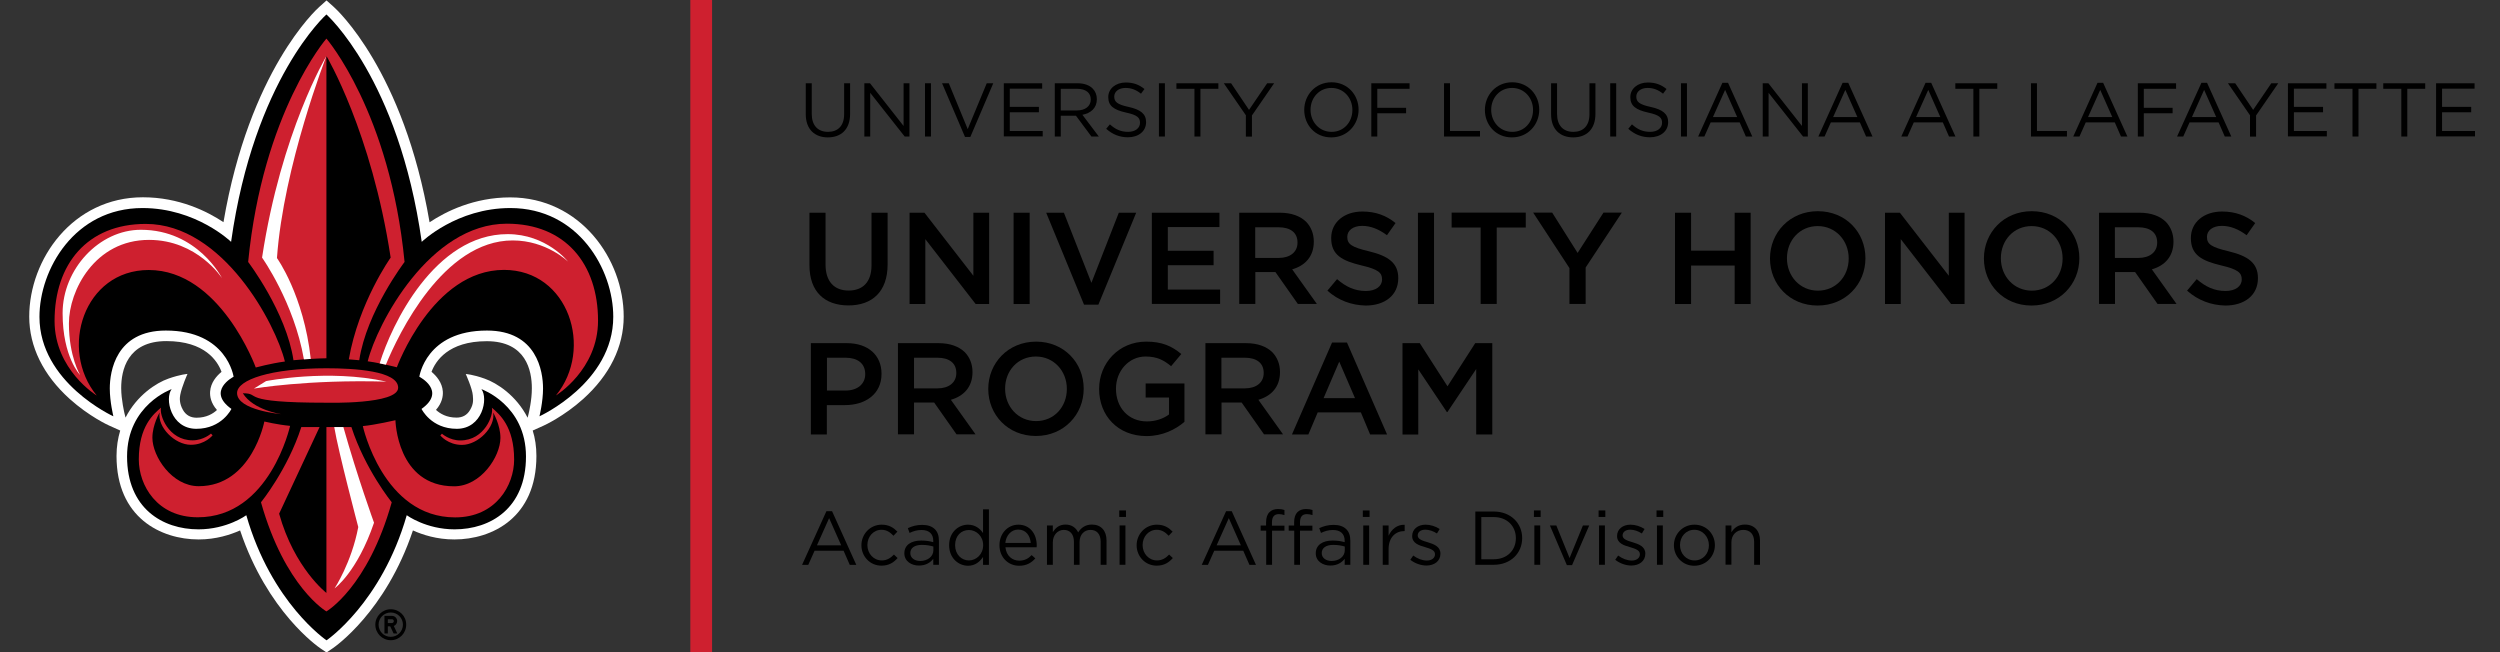 <?xml version="1.0" encoding="utf-8"?>
<!-- Generator: Adobe Illustrator 27.7.0, SVG Export Plug-In . SVG Version: 6.00 Build 0)  -->
<svg version="1.1" id="Layer_1" xmlns="http://www.w3.org/2000/svg" xmlns:xlink="http://www.w3.org/1999/xlink" x="0px" y="0px"
	 viewBox="0 0 230 60" style="enable-background:new 0 0 230 60;" xml:space="preserve">
<rect x="0" y="0" width="230" height="60" fill="#333333" stroke="none"/>
<style type="text/css">
	.st0{clip-path:url(#SVGID_00000120539590614958213170000001447145632831291836_);}
	.st1{fill:#FFFFFF;}
	.st2{fill:#CE202F;}
	.st3{fill:none;stroke:#CE202F;stroke-width:2;stroke-miterlimit:10;}
</style>
<g>
	<g>
		<defs>
			<polyline id="SVGID_1_" points="60,60 0,60 0,0 60,0 			"/>
		</defs>
		<clipPath id="SVGID_00000087385988103584158460000005884250439214366133_">
			<use xlink:href="#SVGID_1_"  style="overflow:visible;"/>
		</clipPath>
		<g style="clip-path:url(#SVGID_00000087385988103584158460000005884250439214366133_);">
			<path class="st1" d="M46.93,18.16c-3.33,0-5.92,1.3-7.41,2.29C37.14,6.49,30.97,0.87,30.7,0.63l-0.66-0.59l-0.66,0.59
				c-0.27,0.24-6.44,5.85-8.82,19.81c-1.49-0.99-4.08-2.29-7.41-2.29c-6.46,0-10.46,5.7-10.46,10.98c0,2.76,1.29,5.38,3.72,7.57
				c1.79,1.61,3.57,2.43,3.65,2.46l1,0.45c-0.21,0.7-0.34,1.48-0.34,2.34c0,5.67,4.07,7.68,7.56,7.68c1.6,0,2.93-0.44,3.81-0.83
				c2.5,7.47,7.18,10.71,7.39,10.85l0.56,0.38l0.56-0.38c0.21-0.14,4.89-3.38,7.39-10.85c0.88,0.4,2.2,0.83,3.81,0.83
				c3.48,0,7.55-2.01,7.55-7.68c0-0.86-0.12-1.64-0.34-2.34l1-0.45c0.07-0.03,1.86-0.85,3.65-2.46c2.44-2.2,3.72-4.81,3.72-7.57
				C57.39,23.86,53.39,18.16,46.93,18.16 M19.33,36.02c-0.03,0.45,0.07,1.06,0.63,1.7c-0.36,0.34-0.97,0.71-1.88,0.71
				c-0.55,0-0.98-0.24-1.25-0.72c-0.34-0.59-0.3-1.11-0.25-1.37c0.15-0.79,0.67-1.94,0.67-1.94s-0.64,0.04-1.75,0.43
				c-1.12,0.39-2.91,1.54-3.95,3.59l-0.1-0.4c0-0.01-0.3-1.24-0.3-2.32c0-1.61,0.54-4.32,4.16-4.32c3.55,0,4.71,1.84,5.07,2.83
				C19.91,34.6,19.39,35.2,19.33,36.02 M48.64,38.03l-0.1,0.4c-1.04-2.05-2.83-3.2-3.94-3.59c-1.11-0.4-1.75-0.43-1.75-0.43
				s0.61,1.35,0.65,1.97c0.03,0.41,0.08,0.77-0.25,1.33c-0.27,0.47-0.69,0.71-1.25,0.71c-0.92,0-1.52-0.37-1.89-0.71
				c0.56-0.64,0.66-1.26,0.63-1.7c-0.06-0.81-0.58-1.42-1.04-1.8c0.36-0.97,1.52-2.82,5.08-2.82c3.62,0,4.15,2.71,4.15,4.32
				C48.94,36.8,48.64,38.02,48.64,38.03"/>
			<path d="M36.54,57.14c0-0.27-0.22-0.48-0.48-0.48h-0.69v1.62h0.31v-0.66h0.22l0.31,0.66h0.34l-0.32-0.69
				C36.4,57.53,36.54,57.35,36.54,57.14 M36.06,57.32h-0.38v-0.35h0.38c0.1,0,0.17,0.08,0.17,0.18
				C36.23,57.24,36.15,57.32,36.06,57.32"/>
			<path d="M35.95,56.05c-0.78,0-1.42,0.64-1.42,1.42c0,0.79,0.64,1.43,1.42,1.43c0.79,0,1.42-0.64,1.42-1.43
				C37.38,56.68,36.74,56.05,35.95,56.05 M35.95,58.59c-0.62,0-1.12-0.5-1.12-1.12c0-0.62,0.5-1.12,1.12-1.12
				c0.62,0,1.12,0.5,1.12,1.12C37.07,58.08,36.57,58.59,35.95,58.59"/>
			<path d="M46.95,19.14c-4.94,0-8.15,3.11-8.15,3.11C36.68,7.22,30.03,1.33,30.03,1.33s-6.65,5.9-8.77,20.92
				c0,0-3.21-3.11-8.15-3.11c-6.27,0-9.48,5.67-9.48,10.01c0,6.05,6.8,9.15,6.8,9.15s-0.33-1.34-0.33-2.56
				c0-1.56,0.55-5.33,5.16-5.33c5.63,0,6.23,4.25,6.23,4.25s-2.53,1.3-0.2,2.96c0,0-0.87,1.83-3.23,1.83c-2.36,0-2.92-2.8-2.27-3.65
				c0,0-4.1,1.44-4.1,6.2c0,4.76,3.26,6.7,6.57,6.7c2.63,0,4.4-1.3,4.4-1.3c2.31,8.08,7.38,11.51,7.38,11.51s5.06-3.43,7.38-11.51
				c0,0,1.77,1.3,4.4,1.3c3.31,0,6.57-1.94,6.57-6.7c0-4.76-4.1-6.2-4.1-6.2c0.65,0.85,0.1,3.65-2.27,3.65
				c-2.36,0-3.24-1.83-3.24-1.83c2.33-1.66-0.2-2.96-0.2-2.96s0.59-4.25,6.22-4.25c4.61,0,5.16,3.77,5.16,5.33
				c0,1.22-0.33,2.56-0.33,2.56s6.79-3.09,6.79-9.15C56.43,24.8,53.22,19.14,46.95,19.14"/>
			<path class="st2" d="M30.03,3.55c0,0,5.85,6.76,7.19,20.55c0,0-3.5,4.59-4.17,9.04c0,0-0.42-0.04-0.96-0.08
				c0.91-5.23,3.85-9.36,3.85-9.36c-1.76-11.58-5.91-18.55-5.91-18.55v27.81c-0.35,0-0.9,0.03-1.44,0.06
				c-0.18,0.01-0.43,0.03-0.63,0.04C27.41,33.1,27,33.14,27,33.14c-0.67-4.45-4.17-9.04-4.17-9.04
				C24.18,10.31,30.03,3.55,30.03,3.55 M25.87,38.1c0,0-4.06-0.35-4.06-1.94c0-1.23,3.13-2.28,8.22-2.28c2.58,0,6.6,0.24,6.6,1.79
				c0,1.56-6.6,1.38-6.6,1.38c-8.29,0-5.88-0.87-7.69-0.87C23.31,37.74,25.87,38.1,25.87,38.1 M13.68,24.84
				c-5.95,0-8.29,7.27-4.78,11.55c0,0-3.88-2.36-3.88-6.87c0-5.22,3.01-8.92,8.39-8.92c7.12,0,11.97,9.25,12.8,12.66
				c-1.28,0.17-2.68,0.55-2.68,0.55S20.27,24.84,13.68,24.84 M18.2,47.59c-3.76,0-5.43-2.95-5.43-5.32c0-3.04,1.35-4.18,2.05-4.77
				c-0.19,0.63,0.65,3.01,2.9,3.01c1.01,0,1.69-0.62,1.69-0.62l0.15,0.16c0,0-0.69,0.87-2,0.87c-1.49,0-3.11-1.65-2.87-2.98
				c0,0-0.67,1.14-0.67,2.33c0,1.72,1.8,4.46,4.26,4.46c4.89,0,6.04-5.95,6.04-5.95s1.2,0.29,2.37,0.4
				C26.68,39.19,24.84,47.59,18.2,47.59 M30.03,56.25c0,0-3.81-2.2-6.02-10.04c0,0,2.46-3.03,3.71-6.92h1.68l-3.72,7.97
				c1.4,5.02,4.35,7.29,4.35,7.29V39.29h0.72c0.33,0,0.49,0,0.84,0h0.74c1.26,3.89,3.71,6.92,3.71,6.92
				C33.84,54.05,30.03,56.25,30.03,56.25 M41.78,44.74c2.46,0,4.26-2.74,4.26-4.46c0-1.19-0.67-2.33-0.67-2.33
				c0.24,1.33-1.38,2.98-2.87,2.98c-1.3,0-1.99-0.87-1.99-0.87l0.15-0.16c0,0,0.68,0.62,1.69,0.62c2.25,0,3.09-2.38,2.9-3.01
				c0.7,0.59,2.05,1.73,2.05,4.77c0,2.36-1.67,5.32-5.43,5.32c-6.64,0-8.49-8.4-8.49-8.4c1.16-0.11,3-0.54,3-0.54
				S36.5,44.74,41.78,44.74 M51.15,36.38c3.5-4.28,1.17-11.55-4.78-11.55c-6.58,0-9.86,8.96-9.86,8.96s-0.42-0.11-1.01-0.24
				c-0.2-0.03-0.36-0.07-0.57-0.12c-0.35-0.07-0.72-0.14-1.1-0.19c0.84-3.41,5.69-12.66,12.8-12.66c5.39,0,8.39,3.71,8.39,8.92
				C55.02,34.02,51.15,36.38,51.15,36.38"/>
			<path class="st1" d="M24.11,23.7c0,0,2.94,4.13,3.85,9.36c0.2-0.01,0.42-0.03,0.63-0.04c-0.65-5.88-3.11-9.28-3.11-9.28
				c0.6-8.49,4.55-18.58,4.55-18.58S25.87,12.12,24.11,23.7"/>
			<path class="st1" d="M34.41,48.09c0,0-1.52-4.18-2.82-8.8h-0.84c0.37,2.24,2.21,9.2,2.21,9.2c-0.62,3.28-2.18,5.64-2.18,5.64
				S32.86,52.65,34.41,48.09"/>
			<path class="st1" d="M23.36,35.75c0,0,4.9-0.85,12.2-0.64c-5.35-1.19-11.08-0.05-11.08-0.05L23.36,35.75z"/>
			<path class="st1" d="M13.71,22.07c4.46,0,6.72,3.53,6.72,3.53s-2.23-4.46-7.47-4.46c-3.83,0-7.2,3.61-7.2,7.67
				c0,4.06,1.61,5.69,1.61,5.69s-1.03-1.7-1.03-4.74C6.34,26.73,8.72,22.07,13.71,22.07"/>
			<path class="st1" d="M46.7,21.54c-6.7,0-10.69,8.34-11.77,11.89c0.2,0.04,0.4,0.08,0.57,0.12c1.15-2.8,5.28-11.43,11.67-11.43
				c3.11,0,5.09,1.95,5.09,1.95S50.28,21.54,46.7,21.54"/>
		</g>
	</g>
</g>
<line class="st3" x1="64.51" y1="60" x2="64.51" y2="0"/>
<g>
	<path d="M74.13,10.51V7.66h0.55v2.82c0,1.06,0.56,1.65,1.5,1.65c0.9,0,1.48-0.55,1.48-1.62V7.66h0.55v2.81
		c0,1.43-0.82,2.17-2.05,2.17C74.96,12.64,74.13,11.9,74.13,10.51z"/>
	<path d="M79.52,7.66h0.52l3.09,3.93V7.66h0.54v4.9h-0.44l-3.17-4.02v4.02h-0.54V7.66z"/>
	<path d="M85.1,7.66h0.55v4.9H85.1V7.66z"/>
	<path d="M86.67,7.66h0.62l1.74,4.22l1.75-4.22h0.6l-2.11,4.94h-0.49L86.67,7.66z"/>
	<path d="M92.34,7.66h3.54v0.5H92.9v1.67h2.68v0.5H92.9v1.72h3.03v0.5h-3.58V7.66z"/>
	<path d="M97.03,7.66h2.11c0.6,0,1.09,0.18,1.39,0.49c0.24,0.24,0.38,0.58,0.38,0.97v0.01c0,0.81-0.56,1.29-1.33,1.43l1.51,2h-0.68
		l-1.42-1.91h-1.4v1.91h-0.55V7.66z M99.09,10.16c0.74,0,1.26-0.38,1.26-1.01V9.14c0-0.6-0.46-0.97-1.25-0.97h-1.51v1.99H99.09z"/>
	<path d="M101.77,11.85l0.34-0.41c0.51,0.46,1,0.69,1.68,0.69c0.66,0,1.09-0.35,1.09-0.83v-0.01c0-0.46-0.25-0.71-1.27-0.93
		c-1.13-0.25-1.65-0.61-1.65-1.42V8.93c0-0.77,0.68-1.34,1.61-1.34c0.71,0,1.23,0.2,1.72,0.6l-0.32,0.43
		c-0.46-0.37-0.91-0.53-1.42-0.53c-0.64,0-1.04,0.35-1.04,0.79v0.01c0,0.46,0.25,0.72,1.33,0.95c1.09,0.24,1.6,0.64,1.6,1.39v0.01
		c0,0.84-0.7,1.39-1.67,1.39C103,12.63,102.36,12.37,101.77,11.85z"/>
	<path d="M106.62,7.66h0.55v4.9h-0.55V7.66z"/>
	<path d="M109.88,8.17h-1.65V7.66h3.86v0.51h-1.65v4.39h-0.55V8.17z"/>
	<path d="M114.63,10.62l-2.04-2.96h0.67l1.65,2.45l1.67-2.45h0.64l-2.04,2.96v1.95h-0.56V10.62z"/>
	<path d="M119.99,10.12v-0.01c0-1.35,1.02-2.54,2.51-2.54c1.49,0,2.49,1.17,2.49,2.52v0.01c0,1.35-1.02,2.54-2.51,2.54
		C120.99,12.65,119.99,11.48,119.99,10.12z M124.42,10.12v-0.01c0-1.11-0.81-2.02-1.93-2.02c-1.12,0-1.92,0.9-1.92,2.01v0.01
		c0,1.11,0.81,2.02,1.93,2.02C123.62,12.14,124.42,11.24,124.42,10.12z"/>
	<path d="M126.16,7.66h3.52v0.51h-2.97v1.75h2.65v0.5h-2.65v2.14h-0.55V7.66z"/>
	<path d="M132.85,7.66h0.55v4.39h2.76v0.51h-3.31V7.66z"/>
	<path d="M136.61,10.12v-0.01c0-1.35,1.02-2.54,2.51-2.54s2.49,1.17,2.49,2.52v0.01c0,1.35-1.02,2.54-2.51,2.54
		C137.61,12.65,136.61,11.48,136.61,10.12z M141.04,10.12v-0.01c0-1.11-0.81-2.02-1.93-2.02c-1.12,0-1.92,0.9-1.92,2.01v0.01
		c0,1.11,0.81,2.02,1.93,2.02C140.24,12.14,141.04,11.24,141.04,10.12z"/>
	<path d="M142.7,10.51V7.66h0.55v2.82c0,1.06,0.56,1.65,1.5,1.65c0.9,0,1.48-0.55,1.48-1.62V7.66h0.55v2.81
		c0,1.43-0.82,2.17-2.05,2.17C143.53,12.64,142.7,11.9,142.7,10.51z"/>
	<path d="M148.14,7.66h0.55v4.9h-0.55V7.66z"/>
	<path d="M149.8,11.85l0.34-0.41c0.51,0.46,1,0.69,1.68,0.69c0.66,0,1.09-0.35,1.09-0.83v-0.01c0-0.46-0.25-0.71-1.27-0.93
		c-1.13-0.25-1.65-0.61-1.65-1.42V8.93c0-0.77,0.68-1.34,1.61-1.34c0.71,0,1.23,0.2,1.72,0.6l-0.32,0.43
		c-0.46-0.37-0.91-0.53-1.42-0.53c-0.64,0-1.04,0.35-1.04,0.79v0.01c0,0.46,0.25,0.72,1.33,0.95c1.09,0.24,1.6,0.64,1.6,1.39v0.01
		c0,0.84-0.7,1.39-1.67,1.39C151.03,12.63,150.39,12.37,149.8,11.85z"/>
	<path d="M154.65,7.66h0.55v4.9h-0.55V7.66z"/>
	<path d="M158.46,7.62h0.52l2.23,4.94h-0.59l-0.57-1.3h-2.67l-0.58,1.3h-0.57L158.46,7.62z M159.82,10.77l-1.11-2.5l-1.12,2.5
		H159.82z"/>
	<path d="M162.17,7.66h0.52l3.09,3.93V7.66h0.54v4.9h-0.44l-3.17-4.02v4.02h-0.54V7.66z"/>
	<path d="M169.52,7.62h0.52l2.23,4.94h-0.59l-0.57-1.3h-2.67l-0.58,1.3h-0.57L169.52,7.62z M170.88,10.77l-1.11-2.5l-1.12,2.5
		H170.88z"/>
	<path d="M177.15,7.62h0.52l2.23,4.94h-0.59l-0.57-1.3h-2.67l-0.58,1.3h-0.57L177.15,7.62z M178.51,10.77l-1.11-2.5l-1.12,2.5
		H178.51z"/>
	<path d="M181.54,8.17h-1.65V7.66h3.86v0.51h-1.65v4.39h-0.55V8.17z"/>
	<path d="M186.85,7.66h0.55v4.39h2.76v0.51h-3.31V7.66z"/>
	<path d="M192.97,7.62h0.52l2.23,4.94h-0.59l-0.57-1.3h-2.67l-0.58,1.3h-0.57L192.97,7.62z M194.33,10.77l-1.11-2.5l-1.12,2.5
		H194.33z"/>
	<path d="M196.68,7.66h3.52v0.51h-2.97v1.75h2.65v0.5h-2.65v2.14h-0.55V7.66z"/>
	<path d="M202.53,7.62h0.52l2.23,4.94h-0.6l-0.57-1.3h-2.67l-0.58,1.3h-0.57L202.53,7.62z M203.89,10.77l-1.11-2.5l-1.12,2.5H203.89
		z"/>
	<path d="M207.01,10.62l-2.04-2.96h0.67l1.65,2.45l1.67-2.45h0.64l-2.04,2.96v1.95h-0.56V10.62z"/>
	<path d="M210.49,7.66h3.54v0.5h-2.99v1.67h2.68v0.5h-2.68v1.72h3.03v0.5h-3.58V7.66z"/>
	<path d="M216.42,8.17h-1.65V7.66h3.86v0.51h-1.65v4.39h-0.55V8.17z"/>
	<path d="M220.91,8.17h-1.65V7.66h3.86v0.51h-1.65v4.39h-0.55V8.17z"/>
	<path d="M224.12,7.66h3.54v0.5h-2.99v1.67h2.68v0.5h-2.68v1.72h3.03v0.5h-3.58V7.66z"/>
	<path d="M74.47,24.4v-4.83h1.48v4.77c0,1.56,0.8,2.39,2.12,2.39c1.31,0,2.11-0.78,2.11-2.33v-4.83h1.48v4.76
		c0,2.51-1.42,3.77-3.61,3.77C75.86,28.09,74.47,26.84,74.47,24.4z"/>
	<path d="M83.68,19.57h1.37l4.5,5.8v-5.8H91v8.4h-1.24l-4.63-5.97v5.97h-1.45V19.57z"/>
	<path d="M93.25,19.57h1.48v8.4h-1.48V19.57z"/>
	<path d="M96.25,19.57h1.63l2.53,6.45l2.52-6.45h1.6l-3.48,8.46h-1.32L96.25,19.57z"/>
	<path d="M105.97,19.57h6.22v1.32h-4.75v2.18h4.21v1.33h-4.21v2.24h4.81v1.32h-6.28V19.57z"/>
	<path d="M114.01,19.57h3.74c1.06,0,1.88,0.31,2.42,0.84c0.44,0.46,0.7,1.08,0.7,1.81v0.02c0,1.38-0.83,2.21-1.99,2.54l2.27,3.18
		h-1.75l-2.06-2.93h-1.85v2.93h-1.48V19.57z M117.64,23.73c1.06,0,1.73-0.55,1.73-1.4V22.3c0-0.9-0.65-1.39-1.74-1.39h-2.15v2.82
		H117.64z"/>
	<path d="M122.12,26.74l0.89-1.06c0.8,0.7,1.62,1.09,2.65,1.09c0.91,0,1.49-0.43,1.49-1.06V25.7c0-0.6-0.34-0.92-1.89-1.28
		c-1.79-0.43-2.79-0.96-2.79-2.51v-0.02c0-1.44,1.2-2.43,2.87-2.43c1.22,0,2.2,0.37,3.05,1.06l-0.79,1.12
		c-0.75-0.56-1.51-0.86-2.28-0.86c-0.86,0-1.37,0.44-1.37,1v0.02c0,0.65,0.38,0.94,2,1.32c1.77,0.43,2.69,1.07,2.69,2.46v0.02
		c0,1.57-1.24,2.51-3,2.51C124.34,28.08,123.12,27.64,122.12,26.74z"/>
	<path d="M130.45,19.57h1.48v8.4h-1.48V19.57z"/>
	<path d="M136.22,20.93h-2.67v-1.37h6.82v1.37h-2.67v7.03h-1.48V20.93z"/>
	<path d="M144.38,24.65l-3.33-5.09h1.75l2.34,3.71l2.38-3.71h1.69l-3.33,5.05v3.35h-1.49V24.65z"/>
	<path d="M154.1,19.57h1.48v3.49h4.01v-3.49h1.47v8.4h-1.47v-3.54h-4.01v3.54h-1.48V19.57z"/>
	<path d="M162.84,23.79v-0.02c0-2.36,1.82-4.34,4.4-4.34c2.58,0,4.38,1.95,4.38,4.32v0.02c0,2.36-1.82,4.34-4.4,4.34
		S162.84,26.15,162.84,23.79z M170.08,23.79v-0.02c0-1.63-1.19-2.97-2.85-2.97s-2.83,1.32-2.83,2.95v0.02
		c0,1.63,1.19,2.97,2.85,2.97C168.91,26.74,170.08,25.42,170.08,23.79z"/>
	<path d="M173.42,19.57h1.37l4.5,5.8v-5.8h1.45v8.4h-1.24l-4.63-5.97v5.97h-1.45V19.57z"/>
	<path d="M182.52,23.79v-0.02c0-2.36,1.82-4.34,4.4-4.34c2.58,0,4.38,1.95,4.38,4.32v0.02c0,2.36-1.82,4.34-4.4,4.34
		S182.52,26.15,182.52,23.79z M189.76,23.79v-0.02c0-1.63-1.19-2.97-2.85-2.97s-2.83,1.32-2.83,2.95v0.02
		c0,1.63,1.19,2.97,2.85,2.97C188.59,26.74,189.76,25.42,189.76,23.79z"/>
	<path d="M193.1,19.57h3.74c1.06,0,1.88,0.31,2.42,0.84c0.44,0.46,0.7,1.08,0.7,1.81v0.02c0,1.38-0.83,2.21-1.99,2.54l2.27,3.18
		h-1.75l-2.06-2.93h-1.85v2.93h-1.47V19.57z M196.73,23.73c1.06,0,1.73-0.55,1.73-1.4V22.3c0-0.9-0.65-1.39-1.74-1.39h-2.15v2.82
		H196.73z"/>
	<path d="M201.21,26.74l0.89-1.06c0.8,0.7,1.62,1.09,2.65,1.09c0.91,0,1.49-0.43,1.49-1.06V25.7c0-0.6-0.34-0.92-1.89-1.28
		c-1.79-0.43-2.79-0.96-2.79-2.51v-0.02c0-1.44,1.2-2.43,2.87-2.43c1.22,0,2.2,0.37,3.05,1.06l-0.79,1.12
		c-0.75-0.56-1.51-0.86-2.28-0.86c-0.86,0-1.37,0.44-1.37,1v0.02c0,0.65,0.38,0.94,2,1.32c1.77,0.43,2.69,1.07,2.69,2.46v0.02
		c0,1.57-1.24,2.51-3,2.51C203.43,28.08,202.22,27.64,201.21,26.74z"/>
	<path d="M74.6,31.57h3.31c1.97,0,3.19,1.12,3.19,2.81v0.02c0,1.88-1.51,2.87-3.36,2.87h-1.67v2.7H74.6V31.57z M77.79,35.93
		c1.12,0,1.81-0.62,1.81-1.5v-0.02c0-0.98-0.71-1.5-1.81-1.5h-1.71v3.02H77.79z"/>
	<path d="M82.61,31.57h3.74c1.06,0,1.88,0.31,2.42,0.84c0.44,0.46,0.7,1.08,0.7,1.81v0.02c0,1.38-0.83,2.21-1.99,2.54l2.27,3.18H88
		l-2.06-2.93h-1.85v2.93h-1.48V31.57z M86.25,35.73c1.06,0,1.73-0.55,1.73-1.4V34.3c0-0.9-0.65-1.39-1.74-1.39h-2.15v2.82H86.25z"/>
	<path d="M90.92,35.79v-0.02c0-2.36,1.82-4.34,4.4-4.34s4.38,1.96,4.38,4.32v0.02c0,2.36-1.82,4.34-4.4,4.34
		C92.72,40.11,90.92,38.15,90.92,35.79z M98.15,35.79v-0.02c0-1.63-1.19-2.97-2.85-2.97c-1.67,0-2.83,1.32-2.83,2.95v0.02
		c0,1.63,1.19,2.97,2.85,2.97C96.99,38.74,98.15,37.42,98.15,35.79z"/>
	<path d="M101.12,35.79v-0.02c0-2.35,1.8-4.34,4.33-4.34c1.46,0,2.36,0.41,3.23,1.14l-0.94,1.12c-0.65-0.54-1.28-0.89-2.35-0.89
		c-1.55,0-2.72,1.34-2.72,2.95v0.02c0,1.73,1.14,3,2.85,3c0.79,0,1.51-0.25,2.03-0.64v-1.56h-2.15v-1.29h3.57v3.53
		c-0.83,0.71-2.02,1.31-3.5,1.31C102.84,40.11,101.12,38.24,101.12,35.79z"/>
	<path d="M110.9,31.57h3.74c1.06,0,1.88,0.31,2.42,0.84c0.44,0.46,0.7,1.08,0.7,1.81v0.02c0,1.38-0.83,2.21-1.99,2.54l2.27,3.18
		h-1.75l-2.06-2.93h-1.85v2.93h-1.48V31.57z M114.53,35.73c1.06,0,1.73-0.55,1.73-1.4V34.3c0-0.9-0.65-1.39-1.74-1.39h-2.15v2.82
		H114.53z"/>
	<path d="M122.55,31.51h1.37l3.69,8.46h-1.56l-0.85-2.03h-3.97l-0.86,2.03h-1.51L122.55,31.51z M124.66,36.63l-1.45-3.36l-1.44,3.36
		H124.66z"/>
	<path d="M129.05,31.57h1.57l2.55,3.97l2.55-3.97h1.57v8.4h-1.48v-6.02l-2.65,3.96h-0.05l-2.63-3.93v6h-1.45V31.57z"/>
	<path d="M76.03,47.03h0.52l2.23,4.94h-0.6l-0.57-1.3h-2.67l-0.58,1.3h-0.57L76.03,47.03z M77.39,50.17l-1.11-2.5l-1.12,2.5H77.39z"
		/>
	<path d="M79.25,50.17v-0.01c0-1.02,0.8-1.89,1.86-1.89c0.69,0,1.11,0.29,1.45,0.64l-0.36,0.38c-0.29-0.3-0.61-0.55-1.1-0.55
		c-0.74,0-1.3,0.62-1.3,1.4v0.01c0,0.78,0.57,1.41,1.33,1.41c0.46,0,0.82-0.23,1.11-0.54l0.34,0.32c-0.36,0.41-0.8,0.7-1.48,0.7
		C80.05,52.05,79.25,51.19,79.25,50.17z"/>
	<path d="M83.2,50.91V50.9c0-0.76,0.63-1.17,1.55-1.17c0.46,0,0.79,0.06,1.11,0.15v-0.13c0-0.65-0.4-0.99-1.08-0.99
		c-0.43,0-0.76,0.11-1.1,0.27l-0.16-0.44c0.4-0.18,0.79-0.3,1.32-0.3c0.51,0,0.9,0.13,1.17,0.4c0.25,0.25,0.37,0.59,0.37,1.06v2.21
		h-0.52v-0.55c-0.25,0.33-0.67,0.62-1.31,0.62C83.88,52.04,83.2,51.65,83.2,50.91z M85.87,50.63v-0.35
		c-0.27-0.08-0.62-0.15-1.06-0.15c-0.68,0-1.06,0.29-1.06,0.75v0.01c0,0.46,0.42,0.72,0.91,0.72
		C85.32,51.61,85.87,51.21,85.87,50.63z"/>
	<path d="M87.32,50.16v-0.01c0-1.18,0.86-1.88,1.73-1.88c0.67,0,1.11,0.36,1.39,0.77v-2.18h0.54v5.11h-0.54v-0.73
		c-0.29,0.43-0.72,0.81-1.39,0.81C88.18,52.04,87.32,51.35,87.32,50.16z M90.45,50.16v-0.01c0-0.83-0.64-1.39-1.31-1.39
		c-0.7,0-1.27,0.52-1.27,1.39v0.01c0,0.85,0.59,1.4,1.27,1.4C89.82,51.56,90.45,50.99,90.45,50.16z"/>
	<path d="M91.95,50.16v-0.01c0-1.04,0.74-1.88,1.74-1.88c1.07,0,1.69,0.85,1.69,1.91c0,0.07,0,0.11-0.01,0.17H92.5
		c0.08,0.79,0.63,1.23,1.27,1.23c0.5,0,0.85-0.2,1.14-0.51l0.34,0.3c-0.36,0.41-0.81,0.68-1.49,0.68
		C92.76,52.05,91.95,51.28,91.95,50.16z M94.83,49.95c-0.06-0.66-0.43-1.23-1.16-1.23c-0.63,0-1.11,0.53-1.18,1.23H94.83z"/>
	<path d="M96.32,48.34h0.54v0.61c0.24-0.36,0.56-0.69,1.17-0.69c0.59,0,0.97,0.32,1.16,0.72c0.26-0.4,0.64-0.72,1.27-0.72
		c0.83,0,1.34,0.56,1.34,1.46v2.24h-0.54v-2.12c0-0.7-0.35-1.09-0.94-1.09c-0.55,0-1,0.41-1,1.12v2.09H98.8v-2.13
		c0-0.68-0.36-1.08-0.93-1.08c-0.57,0-1.01,0.48-1.01,1.14v2.07h-0.54V48.34z"/>
	<path d="M102.97,46.96h0.62v0.6h-0.62V46.96z M103,48.34h0.54v3.62H103V48.34z"/>
	<path d="M104.57,50.17v-0.01c0-1.02,0.8-1.89,1.86-1.89c0.69,0,1.11,0.29,1.45,0.64l-0.36,0.38c-0.29-0.3-0.61-0.55-1.1-0.55
		c-0.74,0-1.3,0.62-1.3,1.4v0.01c0,0.78,0.57,1.41,1.33,1.41c0.46,0,0.82-0.23,1.11-0.54l0.34,0.32c-0.36,0.41-0.8,0.7-1.48,0.7
		C105.37,52.05,104.57,51.19,104.57,50.17z"/>
	<path d="M112.8,47.03h0.52l2.23,4.94h-0.6l-0.57-1.3h-2.67l-0.58,1.3h-0.57L112.8,47.03z M114.16,50.17l-1.11-2.5l-1.12,2.5H114.16
		z"/>
	<path d="M116.48,48.82h-0.5v-0.47h0.5v-0.31c0-0.41,0.11-0.73,0.32-0.93c0.18-0.18,0.45-0.28,0.78-0.28c0.25,0,0.42,0.03,0.59,0.09
		v0.47c-0.2-0.06-0.34-0.09-0.52-0.09c-0.42,0-0.63,0.25-0.63,0.77v0.29h1.15v0.46h-1.14v3.14h-0.54V48.82z M119.06,48.82h-0.5
		v-0.47h0.5v-0.31c0-0.41,0.11-0.73,0.31-0.93c0.19-0.18,0.45-0.28,0.78-0.28c0.25,0,0.43,0.03,0.6,0.09v0.47
		c-0.19-0.06-0.34-0.09-0.52-0.09c-0.43,0-0.63,0.25-0.63,0.77v0.29h1.14v0.46h-1.14v3.14h-0.53V48.82z"/>
	<path d="M121.05,50.91V50.9c0-0.76,0.63-1.17,1.55-1.17c0.46,0,0.79,0.06,1.11,0.15v-0.13c0-0.65-0.4-0.99-1.08-0.99
		c-0.43,0-0.76,0.11-1.1,0.27l-0.16-0.44c0.4-0.18,0.79-0.3,1.32-0.3c0.51,0,0.9,0.13,1.17,0.4c0.25,0.25,0.37,0.59,0.37,1.06v2.21
		h-0.52v-0.55c-0.25,0.33-0.67,0.62-1.31,0.62C121.73,52.04,121.05,51.65,121.05,50.91z M123.72,50.63v-0.35
		c-0.27-0.08-0.62-0.15-1.06-0.15c-0.68,0-1.06,0.29-1.06,0.75v0.01c0,0.46,0.42,0.72,0.91,0.72
		C123.17,51.61,123.72,51.21,123.72,50.63z"/>
	<path d="M125.39,46.96H126v0.6h-0.62V46.96z M125.42,48.34h0.54v3.62h-0.54V48.34z"/>
	<path d="M127.21,48.34h0.54v0.95c0.27-0.6,0.79-1.04,1.48-1.01v0.58h-0.04c-0.79,0-1.44,0.57-1.44,1.66v1.44h-0.54V48.34z"/>
	<path d="M129.75,51.5l0.27-0.39c0.39,0.29,0.83,0.46,1.25,0.46c0.43,0,0.75-0.22,0.75-0.58v-0.01c0-0.36-0.43-0.5-0.9-0.64
		c-0.57-0.16-1.2-0.36-1.2-1.02v-0.01c0-0.62,0.52-1.04,1.23-1.04c0.44,0,0.93,0.15,1.3,0.4l-0.25,0.41
		c-0.34-0.22-0.72-0.35-1.07-0.35c-0.43,0-0.7,0.22-0.7,0.53v0.01c0,0.34,0.45,0.48,0.93,0.62c0.56,0.17,1.16,0.39,1.16,1.04v0.01
		c0,0.69-0.57,1.09-1.29,1.09C130.73,52.03,130.16,51.83,129.75,51.5z"/>
	<path d="M135.73,47.06h1.7c1.54,0,2.61,1.06,2.61,2.44v0.01c0,1.38-1.06,2.45-2.61,2.45h-1.7V47.06z M136.28,47.57v3.88h1.15
		c1.24,0,2.03-0.84,2.03-1.93v-0.01c0-1.09-0.79-1.94-2.03-1.94H136.28z"/>
	<path d="M141.12,46.96h0.62v0.6h-0.62V46.96z M141.16,48.34h0.54v3.62h-0.54V48.34z"/>
	<path d="M142.59,48.34h0.59l1.22,3l1.23-3h0.58l-1.58,3.65h-0.48L142.59,48.34z"/>
	<path d="M147.07,46.96h0.62v0.6h-0.62V46.96z M147.11,48.34h0.54v3.62h-0.54V48.34z"/>
	<path d="M148.6,51.5l0.27-0.39c0.39,0.29,0.83,0.46,1.25,0.46c0.43,0,0.75-0.22,0.75-0.58v-0.01c0-0.36-0.43-0.5-0.9-0.64
		c-0.57-0.16-1.2-0.36-1.2-1.02v-0.01c0-0.62,0.52-1.04,1.23-1.04c0.44,0,0.93,0.15,1.3,0.4l-0.25,0.41
		c-0.34-0.22-0.72-0.35-1.07-0.35c-0.43,0-0.7,0.22-0.7,0.53v0.01c0,0.34,0.45,0.48,0.93,0.62c0.56,0.17,1.16,0.39,1.16,1.04v0.01
		c0,0.69-0.57,1.09-1.29,1.09C149.58,52.03,149.01,51.83,148.6,51.5z"/>
	<path d="M152.4,46.96h0.62v0.6h-0.62V46.96z M152.44,48.34h0.54v3.62h-0.54V48.34z"/>
	<path d="M154,50.17v-0.01c0-1.02,0.8-1.89,1.89-1.89c1.09,0,1.88,0.85,1.88,1.88v0.01c0,1.02-0.81,1.89-1.9,1.89
		C154.79,52.05,154,51.19,154,50.17z M157.22,50.17v-0.01c0-0.78-0.58-1.42-1.34-1.42c-0.78,0-1.32,0.64-1.32,1.4v0.01
		c0,0.78,0.57,1.41,1.34,1.41C156.68,51.56,157.22,50.93,157.22,50.17z"/>
	<path d="M158.75,48.34h0.54v0.63c0.24-0.39,0.62-0.71,1.24-0.71c0.88,0,1.39,0.59,1.39,1.45v2.25h-0.54v-2.12
		c0-0.67-0.36-1.09-1-1.09c-0.62,0-1.09,0.46-1.09,1.13v2.07h-0.54V48.34z"/>
</g>
<g>
</g>
<g>
</g>
<g>
</g>
<g>
</g>
<g>
</g>
<g>
</g>
</svg>

